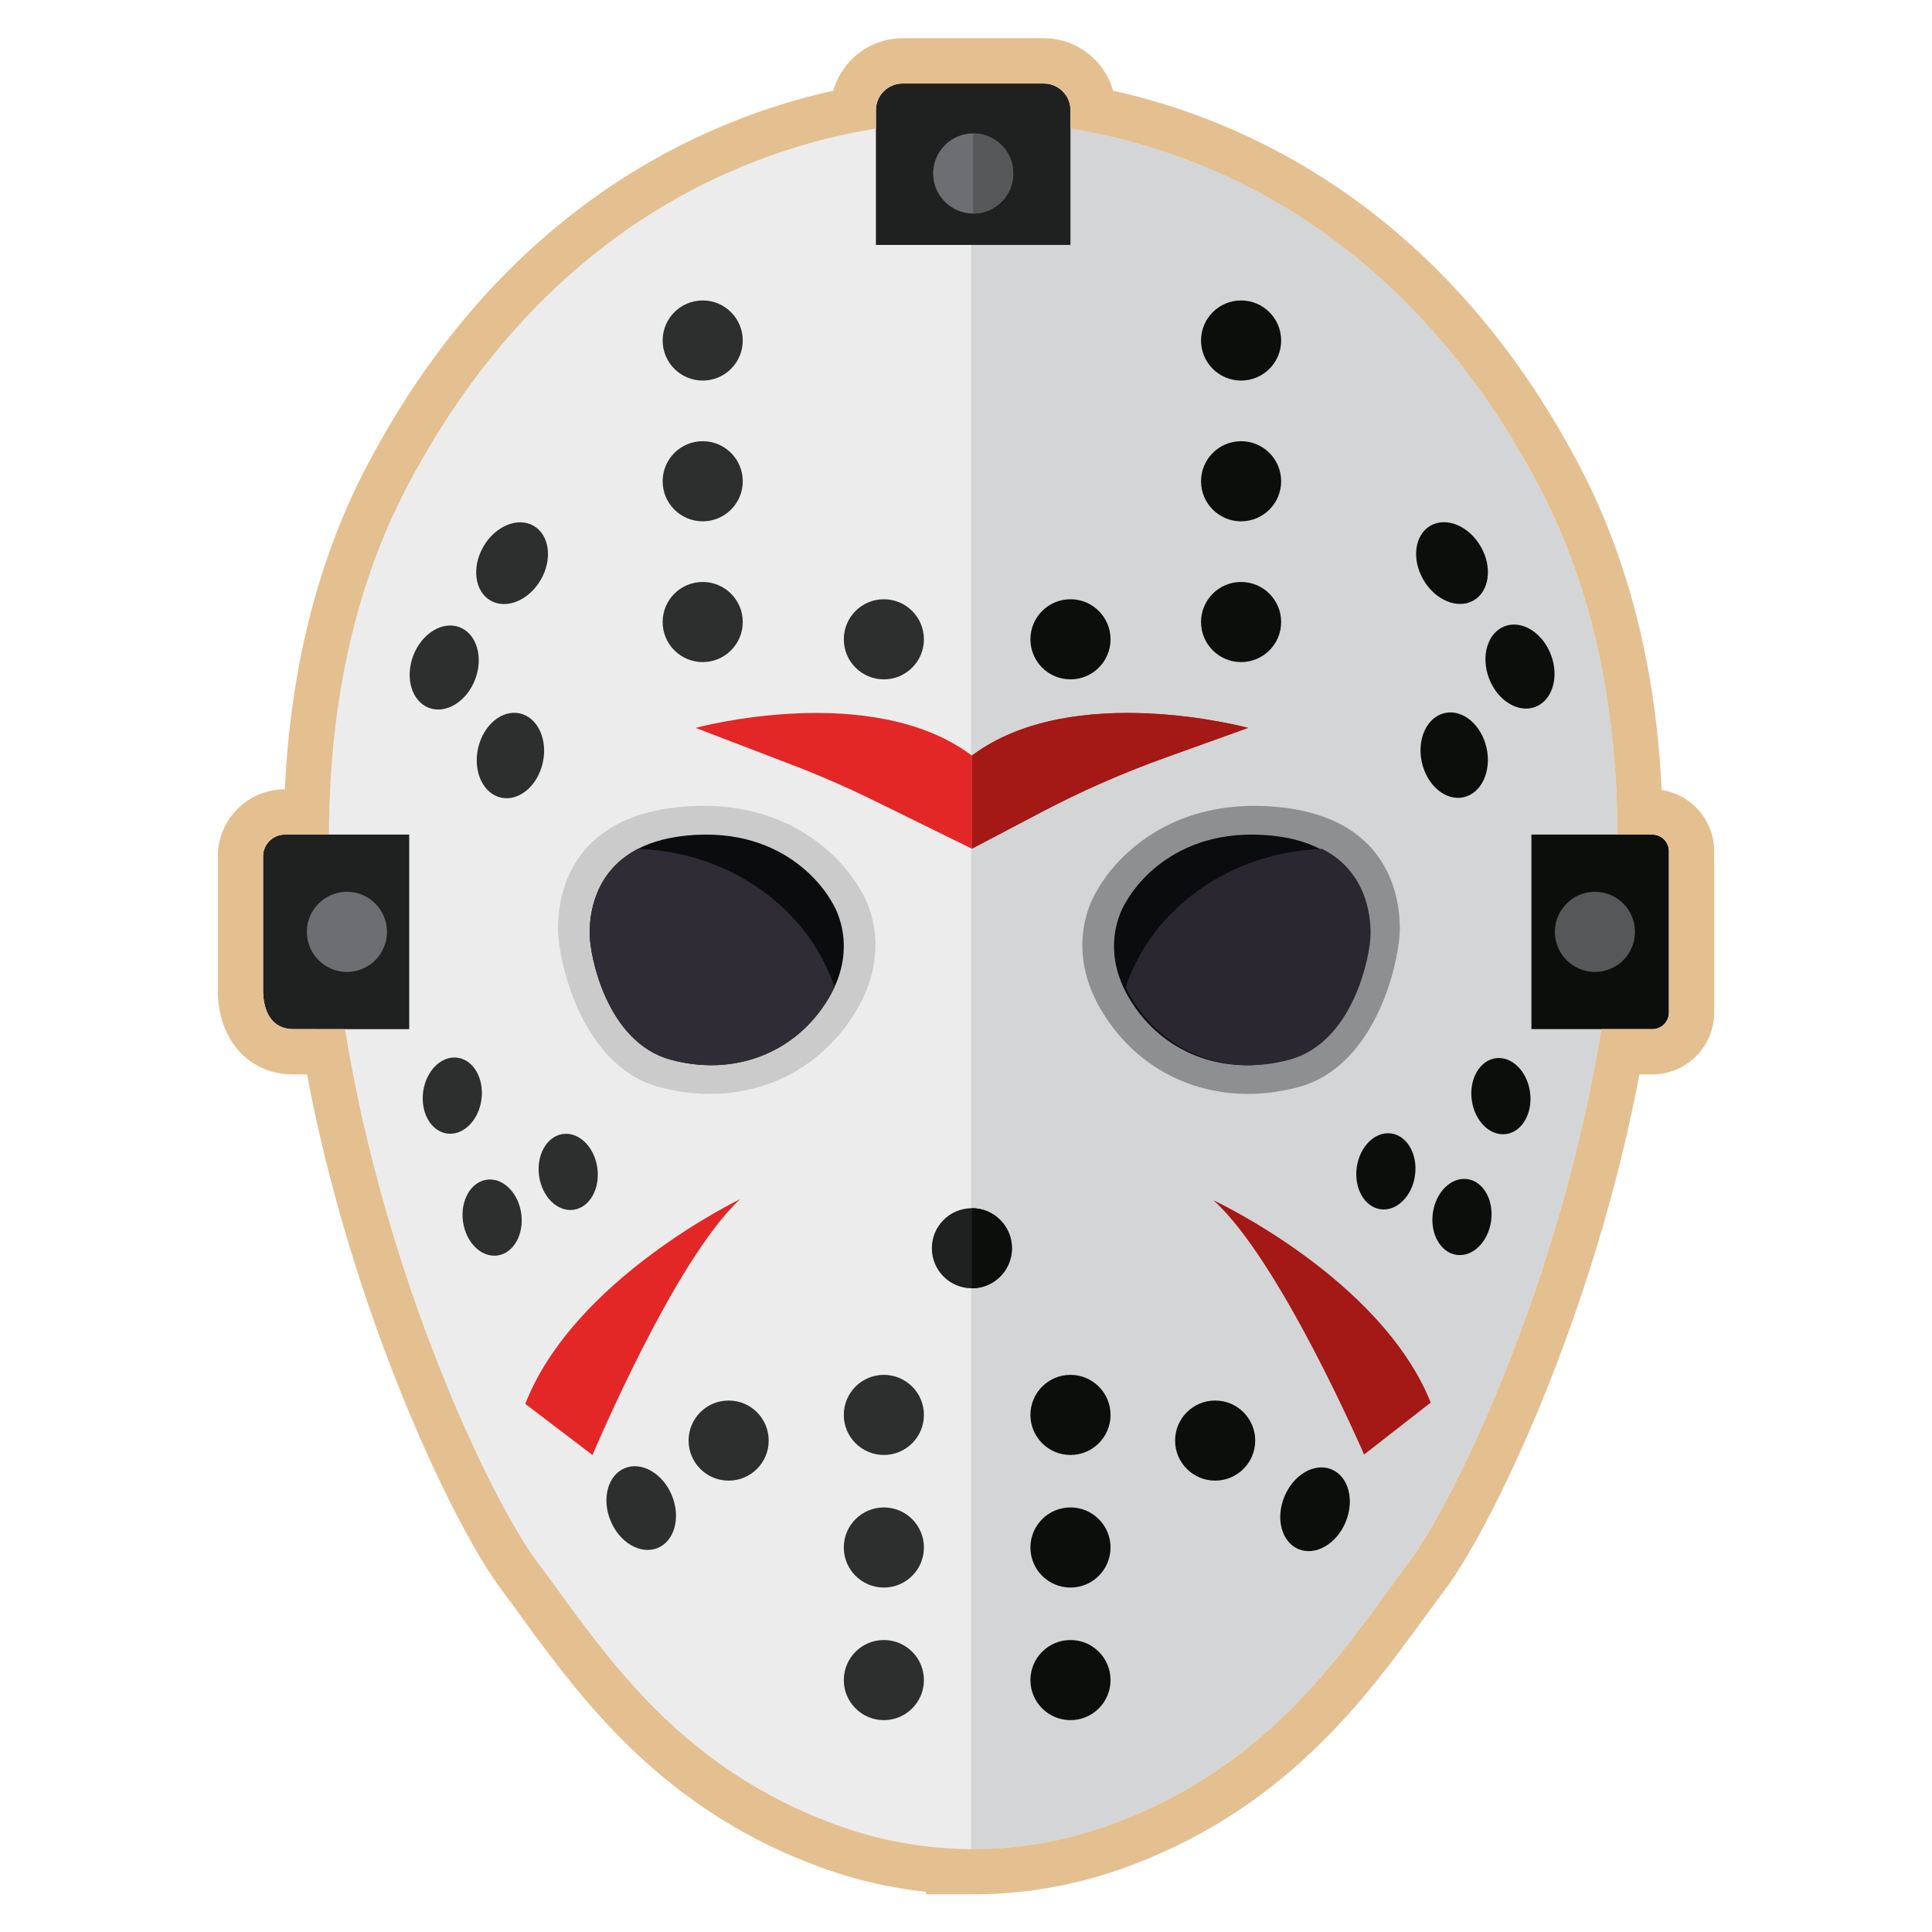 <?xml version="1.0" encoding="utf-8"?>
<!-- Generator: Adobe Illustrator 19.0.1, SVG Export Plug-In . SVG Version: 6.00 Build 0)  -->
<svg version="1.0" id="Слой_1" xmlns="http://www.w3.org/2000/svg" xmlns:xlink="http://www.w3.org/1999/xlink" x="0px" y="0px"
	 viewBox="0 0 256 256" enable-background="new 0 0 256 256" xml:space="preserve">
<g>
	<path fill="#ECECEC" d="M127.543,16.161c0.947,0.02,1.878,0.02,2.824,0c8.067-0.172,48.831,1.375,73.521,48.182
		c27.498,52.131-6.874,128.895-17.186,142.644c-8.385,11.18-18.135,27.283-40.334,35.067c-11.249,3.944-23.577,3.944-34.826,0
		c-22.199-7.784-31.949-23.888-40.334-35.067c-10.312-13.749-44.684-90.513-17.186-142.644
		C78.712,17.535,119.475,15.988,127.543,16.161z"/>
	<path fill="#D4D5D6" d="M203.888,64.345c-24.69-46.808-65.453-48.354-73.521-48.182c-0.563,0.012-1.122,0.002-1.681,0v228.846
		c5.984,0.03,11.972-0.95,17.681-2.953c22.199-7.784,31.949-23.888,40.334-35.067C197.013,193.241,231.385,116.476,203.888,64.345z"
		/>
	<g opacity="0.35">
		<path fill="#0B0C0D" d="M145.413,117.919c0,0,6.083-11.986,22.541-11.092s17.532,12.523,17.532,16.28
			c0,3.757-2.862,18.069-13.417,20.931c-10.555,2.862-20.752-1.126-26.119-10.134C140.583,124.896,145.413,117.919,145.413,117.919z
			"/>
	</g>
	<path fill="#1F2120" d="M138.32,11.066h-18.731c-1.938,0-3.524,1.586-3.524,3.524v17.863h25.779V14.59
		C141.844,12.652,140.259,11.066,138.32,11.066z"/>
	<path fill="#0C0E0C" d="M221.141,134.17v-21.387c0-1.208-0.988-2.196-2.196-2.196h-16.023v25.779h16.023
		C220.153,136.366,221.141,135.378,221.141,134.17z"/>
	<path fill="#1F2120" d="M34.859,131.21v-17.741c0-1.585,1.297-2.882,2.882-2.882h16.482v25.779H38.869
		C36.033,136.366,34.859,134.046,34.859,131.21z"/>
	<circle fill="#6D6E71" cx="128.955" cy="22.986" r="5.308"/>
	<path fill="#565759" d="M128.955,17.678c2.931,0,5.308,2.376,5.308,5.308s-2.376,5.308-5.308,5.308"/>
	<circle fill="#565759" cx="211.338" cy="123.476" r="5.308"/>
	<circle fill="#6D6E71" cx="45.97" cy="123.476" r="5.308"/>
	<circle fill="#2D2F2E" cx="117.116" cy="84.712" r="5.308"/>
	<circle fill="#0C0E0C" cx="141.844" cy="84.712" r="5.308"/>
	<circle fill="#2D2F2E" cx="117.116" cy="187.483" r="5.308"/>
	<circle fill="#0C0E0C" cx="141.844" cy="187.483" r="5.308"/>
	<circle fill="#2D2F2E" cx="117.116" cy="205.051" r="5.308"/>
	<circle fill="#0C0E0C" cx="141.844" cy="205.051" r="5.308"/>
	<circle fill="#2D2F2E" cx="117.116" cy="222.619" r="5.308"/>
	<circle fill="#0C0E0C" cx="141.844" cy="222.619" r="5.308"/>
	<circle fill="#1F2120" cx="128.781" cy="165.398" r="5.308"/>
	<path fill="#0C0E0C" d="M128.781,160.09c2.931,0,5.308,2.376,5.308,5.308s-2.376,5.308-5.308,5.308"/>
	<circle fill="#0C0E0C" cx="164.451" cy="82.421" r="5.308"/>
	<circle fill="#2D2F2E" cx="93.112" cy="82.421" r="5.308"/>
	<circle fill="#0C0E0C" cx="161.014" cy="190.884" r="5.308"/>
	<circle fill="#2D2F2E" cx="96.549" cy="190.884" r="5.308"/>
	<circle fill="#0C0E0C" cx="164.451" cy="63.77" r="5.308"/>
	<circle fill="#2D2F2E" cx="93.112" cy="63.77" r="5.308"/>
	<circle fill="#0C0E0C" cx="164.451" cy="45.119" r="5.308"/>
	<circle fill="#2D2F2E" cx="93.112" cy="45.119" r="5.308"/>
	<path fill="#0B0C0D" d="M149.21,119.504c0,0,4.869-9.596,18.045-8.879c13.176,0.716,14.035,10.025,14.035,13.033
		s-2.291,14.465-10.741,16.756c-8.45,2.291-16.613-0.902-20.91-8.113C145.343,125.09,149.21,119.504,149.21,119.504z"/>
	<g opacity="0.15">
		<path fill="#0B0C0D" d="M114.007,117.919c0,0-6.082-11.986-22.541-11.092s-17.532,12.523-17.532,16.28
			c0,3.757,2.862,18.069,13.417,20.931s20.752-1.126,26.119-10.134C118.837,124.896,114.007,117.919,114.007,117.919z"/>
	</g>
	<path fill="#0B0C0D" d="M110.21,119.504c0,0-4.869-9.596-18.045-8.879s-14.035,10.025-14.035,13.033s2.291,14.465,10.741,16.756
		s16.613-0.902,20.91-8.113C114.077,125.09,110.21,119.504,110.21,119.504z"/>
	<g>
		<path fill="#E32726" d="M128.781,112.459l9.15-4.816c5.287-2.783,10.762-5.193,16.384-7.214l11.073-3.98
			c0,0-23.265-6.337-36.607,3.669"/>
		<path fill="#E32726" d="M128.781,112.459l-13.028-6.402c-3.515-1.727-7.107-3.294-10.764-4.696l-12.815-4.912
			c0,0,23.265-6.337,36.607,3.669"/>
	</g>
	<g>
		
			<ellipse transform="matrix(0.866 -0.5 0.5 0.866 -11.537 106.189)" fill="#0C0E0C" cx="192.407" cy="74.625" rx="4.392" ry="5.717"/>
		
			<ellipse transform="matrix(0.935 -0.354 0.354 0.935 -18.257 76.948)" fill="#0C0E0C" cx="201.45" cy="88.438" rx="4.392" ry="5.717"/>
		
			<ellipse transform="matrix(0.976 -0.218 0.218 0.976 -17.174 44.33)" fill="#0C0E0C" cx="192.658" cy="100.131" rx="4.392" ry="5.717"/>
	</g>
	
		<ellipse transform="matrix(0.99 0.14 -0.14 0.99 24.565 -25.589)" fill="#0C0E0C" cx="193.68" cy="161.345" rx="3.896" ry="5.071"/>
	
		<ellipse transform="matrix(0.991 -0.135 0.135 0.991 -17.796 28.204)" fill="#0C0E0C" cx="198.862" cy="145.194" rx="3.896" ry="5.071"/>
	
		<ellipse transform="matrix(0.99 0.14 -0.14 0.99 23.616 -24.234)" fill="#0C0E0C" cx="183.598" cy="155.295" rx="3.896" ry="5.071"/>
	
		<ellipse transform="matrix(-0.99 0.14 -0.14 -0.99 152.29 311.949)" fill="#2D2F2E" cx="65.144" cy="161.345" rx="3.896" ry="5.071"/>
	
		<ellipse transform="matrix(-0.991 -0.135 0.135 -0.991 99.754 297.158)" fill="#2D2F2E" cx="59.962" cy="145.194" rx="3.896" ry="5.071"/>
	
		<ellipse transform="matrix(-0.99 0.14 -0.14 -0.99 171.506 298.493)" fill="#2D2F2E" cx="75.226" cy="155.295" rx="3.896" ry="5.071"/>
	
		<ellipse transform="matrix(0.925 0.381 -0.381 0.925 89.249 -51.287)" fill="#0C0E0C" cx="174.224" cy="199.884" rx="4.392" ry="5.717"/>
	
		<ellipse transform="matrix(-0.925 0.381 -0.381 -0.925 239.772 352.325)" fill="#2D2F2E" cx="85.029" cy="199.884" rx="4.392" ry="5.717"/>
	<g>
		
			<ellipse transform="matrix(-0.866 -0.5 0.5 -0.866 89.296 173.174)" fill="#2D2F2E" cx="67.846" cy="74.625" rx="4.392" ry="5.717"/>
		
			<ellipse transform="matrix(-0.935 -0.354 0.354 -0.935 82.534 191.955)" fill="#2D2F2E" cx="58.803" cy="88.438" rx="4.392" ry="5.717"/>
		
			<ellipse transform="matrix(-0.976 -0.218 0.218 -0.976 111.778 212.573)" fill="#2D2F2E" cx="67.595" cy="100.131" rx="4.392" ry="5.717"/>
	</g>
	<path fill="#E32726" d="M69.604,186.023l8.907,6.779c0,0,10.877-25.942,19.573-33.912C98.084,158.89,76.029,169.466,69.604,186.023
		z"/>
	<path fill="#A41815" d="M189.578,185.847l-8.828,6.881c0,0-11.175-25.815-19.963-33.684
		C160.788,159.043,182.963,169.365,189.578,185.847z"/>
	<path fill="#2A2730" d="M175.208,112.483c-12.298,0.417-22.593,7.989-26.041,18.299c0.228,0.498,0.484,1.003,0.791,1.519
		c4.297,7.211,12.46,10.404,20.91,8.113s10.741-13.749,10.741-16.756C181.609,121.388,181.116,115.528,175.208,112.483z"/>
	<path fill="#302C35" d="M84.53,112.483c12.298,0.417,22.593,7.989,26.041,18.299c-0.228,0.498-0.484,1.003-0.791,1.519
		c-4.297,7.211-12.46,10.404-20.91,8.113s-10.741-13.749-10.741-16.756C78.129,121.388,78.622,115.528,84.53,112.483z"/>
	<path fill="#A41815" d="M128.781,100.117v12.341l9.15-4.816c5.287-2.783,10.762-5.193,16.384-7.214l11.072-3.98
		C165.388,96.448,142.124,90.111,128.781,100.117z"/>
</g>
<g>
	<path fill="#E4BF90" d="M138.32,11.068c1.938,0,3.524,1.586,3.524,3.524v2.454c16.034,2.57,43.548,12.235,62.043,47.299
		c6.445,12.219,9.491,25.791,10.245,39.587c0.121,2.215,0.176,4.435,0.184,6.657h4.629c1.208,0,2.196,0.988,2.196,2.196v21.387
		c0,1.208-0.988,2.196-2.196,2.196h-6.755c-5.378,33.355-19.495,62.633-25.488,70.624c-8.385,11.18-18.135,27.283-40.334,35.067
		c-1.921,0.673-3.875,1.221-5.848,1.664c-0.203,0.046-0.404,0.099-0.608,0.142c-0.385,0.082-0.773,0.149-1.16,0.221
		c-0.352,0.067-0.704,0.14-1.057,0.199c-0.288,0.048-0.577,0.084-0.865,0.128c-0.455,0.069-0.91,0.141-1.366,0.197
		c-0.219,0.027-0.438,0.045-0.657,0.069c-0.527,0.059-1.055,0.117-1.583,0.16c-0.176,0.014-0.352,0.021-0.528,0.033
		c-0.57,0.041-1.141,0.078-1.712,0.1c-0.161,0.006-0.323,0.005-0.485,0.01c-0.539,0.016-1.077,0.028-1.616,0.028
		c-0.044,0-0.089,0-0.134,0c-0.001,0-0.002,0-0.003,0c-0.02,0-0.039,0.001-0.059,0.001c-0.001,0-0.002,0-0.003,0v-0.002
		c-5.805-0.03-11.605-1.01-17.144-2.953c-22.199-7.784-31.949-23.888-40.334-35.067c-5.993-7.991-20.11-37.267-25.488-70.621h-6.852
		c-2.836,0-4.01-2.32-4.01-5.156V113.47c0-1.585,1.297-2.882,2.882-2.882h5.853c0.054-16.061,2.949-32.064,10.428-46.244
		c18.495-35.064,46.009-44.729,62.043-47.299v-2.454c0-1.938,1.586-3.524,3.524-3.524H138.32 M138.32,5.068h-18.731
		c-4.359,0-8.044,2.945-9.17,6.949c-16.888,3.731-43.552,15.117-61.704,49.528c-6.525,12.371-10.207,26.827-10.972,43.043h-0.002
		c-4.898,0-8.882,3.984-8.882,8.882v17.741c0,6.568,4.116,11.156,10.01,11.156h1.811c6.029,31.946,19.482,59.893,25.728,68.221
		c0.883,1.177,1.781,2.41,2.708,3.682c7.958,10.922,18.858,25.879,40.441,33.447c4.255,1.492,8.651,2.482,13.129,2.959v0.332
		l6,0.002h0.083l0.04-0.001l0.076,0c0.597,0,1.194-0.013,1.791-0.031l0.121-0.002c0.14-0.002,0.28-0.005,0.419-0.01
		c0.635-0.024,1.27-0.065,1.905-0.11l0.142-0.009c0.148-0.008,0.296-0.017,0.443-0.029c0.59-0.048,1.178-0.112,1.766-0.178
		l0.197-0.02c0.177-0.017,0.353-0.035,0.529-0.057c0.435-0.054,0.863-0.119,1.292-0.184l0.233-0.035l0.269-0.039
		c0.231-0.033,0.462-0.066,0.693-0.104c0.297-0.05,0.591-0.107,0.886-0.164l0.297-0.057l0.301-0.056
		c0.329-0.061,0.658-0.122,0.986-0.191c0.17-0.036,0.339-0.076,0.508-0.117l0.17-0.04c2.258-0.507,4.451-1.131,6.518-1.856
		c21.583-7.568,32.482-22.525,40.441-33.447c0.927-1.272,1.825-2.505,2.708-3.682c6.246-8.328,19.7-36.277,25.729-68.224h1.715
		c4.519,0,8.196-3.677,8.196-8.196v-21.387c0-4.101-3.027-7.508-6.964-8.104c-0.017-0.361-0.035-0.719-0.054-1.076
		c-0.863-15.796-4.54-29.947-10.929-42.059c-18.151-34.412-44.816-45.798-61.704-49.528C146.365,8.012,142.68,5.068,138.32,5.068
		L138.32,5.068z"/>
</g>
</svg>
